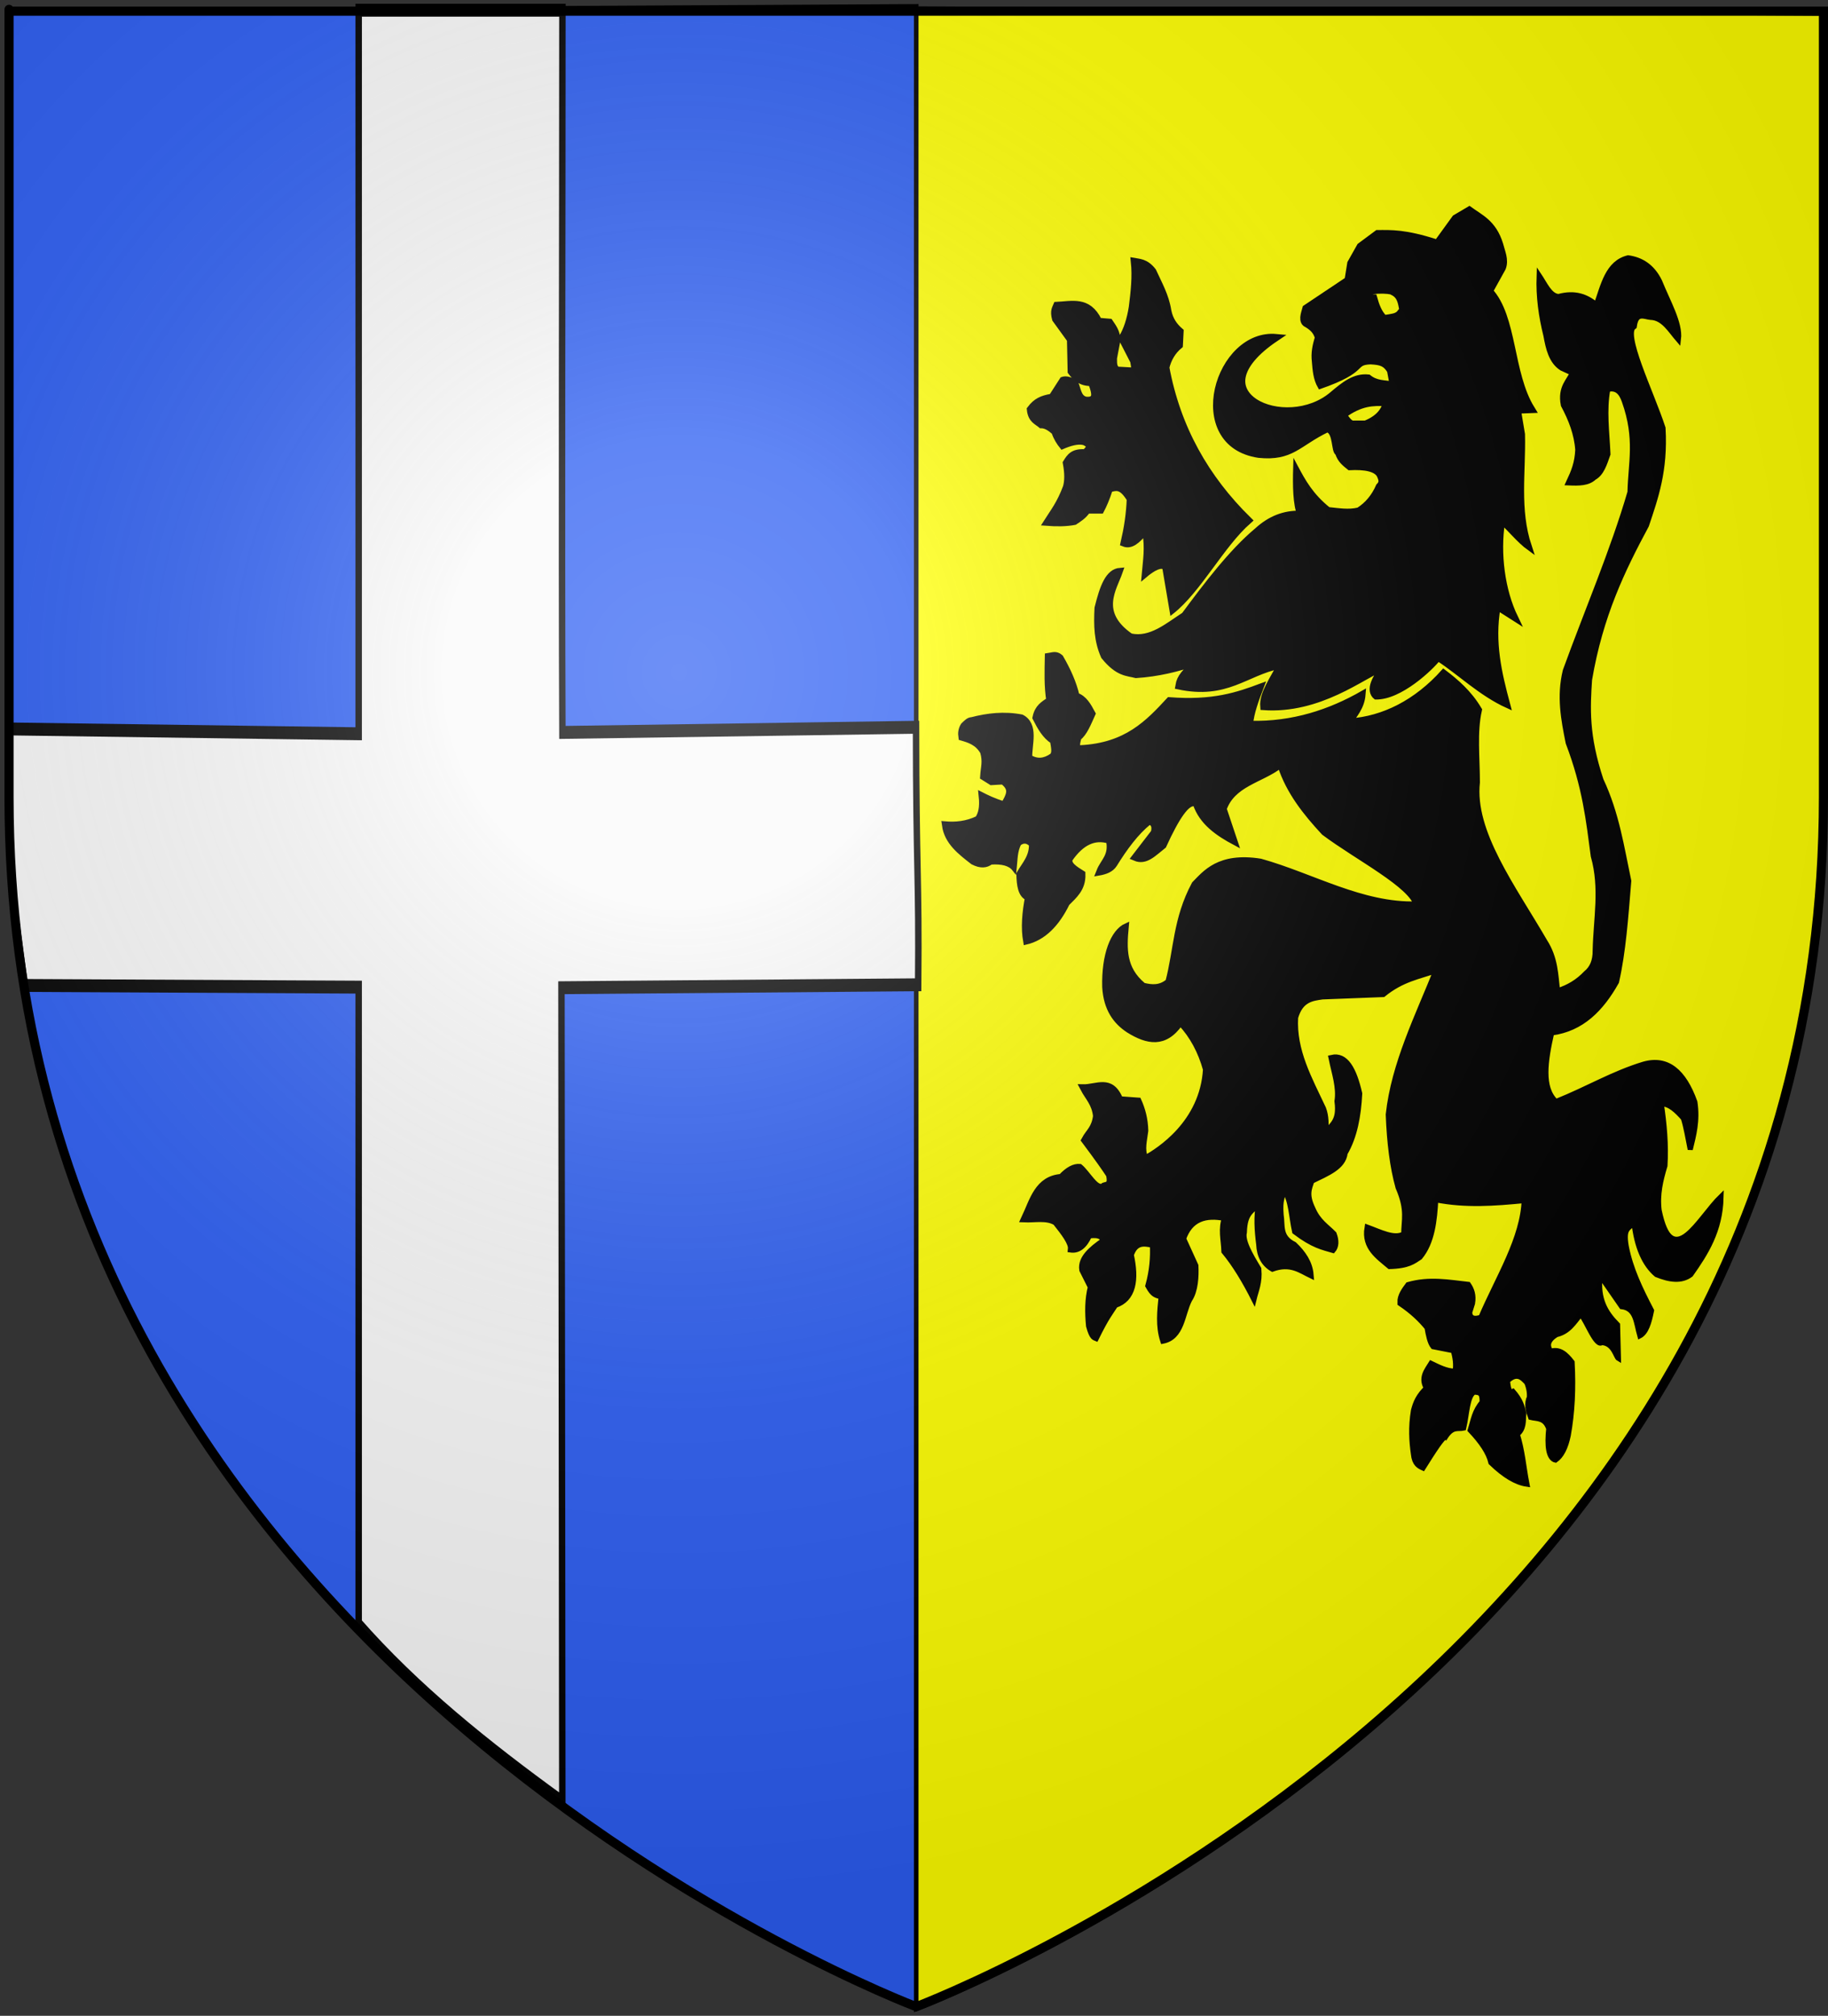 <?xml version="1.0" encoding="UTF-8" standalone="no"?>
<svg
   xmlns:ns="http://creativecommons.org/ns#"
   xmlns:dc="http://purl.org/dc/elements/1.1/"
   xmlns:cc="http://web.resource.org/cc/"
   xmlns:rdf="http://www.w3.org/1999/02/22-rdf-syntax-ns#"
   xmlns:svg="http://www.w3.org/2000/svg"
   xmlns="http://www.w3.org/2000/svg"
   xmlns:xlink="http://www.w3.org/1999/xlink"
   xmlns:sodipodi="http://sodipodi.sourceforge.net/DTD/sodipodi-0.dtd"
   xmlns:inkscape="http://www.inkscape.org/namespaces/inkscape"
   height="663"
   width="601.471"
   version="1.0"
   id="svg2"
   sodipodi:version="0.32"
   inkscape:version="0.45.1"
   sodipodi:docname="Armes_Eppinghoven_II.svg"
   sodipodi:docbase="G:\G Site cantigneaux\royalmimich\Blason\Be\Roi\Base\Blasons armorial"
   inkscape:export-filename="G:\G Site cantigneaux\royalmimich\Blason\Be\Roi\Armes_Eppinghoven.png"
   inkscape:export-xdpi="55.101158"
   inkscape:export-ydpi="55.101158"
   inkscape:output_extension="org.inkscape.output.svg.inkscape">
  <rect width="100%" height="100%" fill="#333333" stroke="none"/>
  <sodipodi:namedview
     inkscape:window-height="749"
     inkscape:window-width="1024"
     inkscape:pageshadow="2"
     inkscape:pageopacity="0.0"
     guidetolerance="10.0"
     gridtolerance="10.0"
     objecttolerance="10.0"
     borderopacity="1.0"
     bordercolor="#666666"
     pagecolor="#ffffff"
     id="base"
     showgrid="false"
     height="660px"
     inkscape:zoom="0.5451364"
     inkscape:cx="300.7356"
     inkscape:cy="493.54997"
     inkscape:window-x="0"
     inkscape:window-y="0"
     inkscape:current-layer="layer3"
     showguides="false"
     inkscape:guide-bbox="true">
    <sodipodi:guide
       orientation="0,1"
       position="167.857,337.302"
       id="guide9815" />
    <sodipodi:guide
       orientation="1,0"
       position="450,385.971"
       id="guide10032" />
  </sodipodi:namedview>
  <desc
     id="desc4">Flag of Canton of Valais (Wallis)</desc>
  <defs
     id="defs6">
    <linearGradient
       id="linearGradient3550">
      <stop
         style="stop-color:#eeeeee;stop-opacity:1;"
         offset="0"
         id="stop3552" />
      <stop
         id="stop3570"
         offset="1"
         style="stop-color:#eeeeee;stop-opacity:1;" />
      <stop
         style="stop-color:#eeeeee;stop-opacity:0;"
         offset="1"
         id="stop3554" />
    </linearGradient>
    <inkscape:perspective
       sodipodi:type="inkscape:persp3d"
       inkscape:vp_x="0 : 330 : 1"
       inkscape:vp_y="0 : 1000 : 0"
       inkscape:vp_z="600 : 330 : 1"
       inkscape:persp3d-origin="300 : 220 : 1"
       id="perspective35" />
    <linearGradient
       id="linearGradient2893">
      <stop
         style="stop-color: white; stop-opacity: 0.314;"
         offset="0"
         id="stop2895" />
      <stop
         id="stop2897"
         offset="0.19"
         style="stop-color: white; stop-opacity: 0.251;" />
      <stop
         style="stop-color: rgb(107, 107, 107); stop-opacity: 0.125;"
         offset="0.6"
         id="stop2901" />
      <stop
         style="stop-color: black; stop-opacity: 0.125;"
         offset="1"
         id="stop2899" />
    </linearGradient>
    <linearGradient
       id="linearGradient2885">
      <stop
         id="stop2887"
         offset="0"
         style="stop-color: white; stop-opacity: 1;" />
      <stop
         style="stop-color: white; stop-opacity: 1;"
         offset="0.229"
         id="stop2891" />
      <stop
         id="stop2889"
         offset="1"
         style="stop-color: black; stop-opacity: 1;" />
    </linearGradient>
    <linearGradient
       id="linearGradient2955">
      <stop
         id="stop2867"
         offset="0"
         style="stop-color: rgb(253, 0, 0); stop-opacity: 1;" />
      <stop
         style="stop-color: rgb(231, 114, 117); stop-opacity: 0.659;"
         offset="0.5"
         id="stop2873" />
      <stop
         style="stop-color: black; stop-opacity: 0.323;"
         offset="1"
         id="stop2959" />
    </linearGradient>
    <radialGradient
       inkscape:collect="always"
       xlink:href="#linearGradient2955"
       id="radialGradient2961"
       cx="225.524"
       cy="218.901"
       fx="225.524"
       fy="218.901"
       r="300"
       gradientTransform="matrix(-4.16794e-4,2.183,-1.884,-3.59956e-4,615.597,-289.121)"
       gradientUnits="userSpaceOnUse" />
    <polygon
       id="star"
       transform="scale(53,53)"
       points="0,-1 0.588,0.809 -0.951,-0.309 0.951,-0.309 -0.588,0.809 0,-1 " />
    <clipPath
       id="clip">
      <path
         d="M 0,-200 L 0,600 L 300,600 L 300,-200 L 0,-200 z "
         id="path10" />
    </clipPath>
    <radialGradient
       inkscape:collect="always"
       xlink:href="#linearGradient2955"
       id="radialGradient1911"
       gradientUnits="userSpaceOnUse"
       gradientTransform="matrix(-4.16794e-4,2.183,-1.884,-3.59956e-4,615.597,-289.121)"
       cx="225.524"
       cy="218.901"
       fx="225.524"
       fy="218.901"
       r="300" />
    <radialGradient
       inkscape:collect="always"
       xlink:href="#linearGradient2955"
       id="radialGradient2865"
       gradientUnits="userSpaceOnUse"
       gradientTransform="matrix(0,1.749,-1.593,-1.04977e-7,551.788,-191.29)"
       cx="225.524"
       cy="218.901"
       fx="225.524"
       fy="218.901"
       r="300" />
    <radialGradient
       inkscape:collect="always"
       xlink:href="#linearGradient2955"
       id="radialGradient2871"
       gradientUnits="userSpaceOnUse"
       gradientTransform="matrix(0,1.386,-1.323,-5.74113e-8,-158.082,-109.541)"
       cx="225.524"
       cy="218.901"
       fx="225.524"
       fy="218.901"
       r="300" />
    <radialGradient
       inkscape:collect="always"
       xlink:href="#linearGradient2893"
       id="radialGradient3163"
       gradientUnits="userSpaceOnUse"
       gradientTransform="matrix(1.353,0,0,1.349,-77.629,-85.747)"
       cx="221.445"
       cy="226.331"
       fx="221.445"
       fy="226.331"
       r="300" />
    <inkscape:perspective
       sodipodi:type="inkscape:persp3d"
       inkscape:vp_x="0 : 330 : 1"
       inkscape:vp_y="0 : 1000 : 0"
       inkscape:vp_z="600 : 330 : 1"
       inkscape:persp3d-origin="300 : 220 : 1"
       id="perspective2876" />
    <linearGradient
       id="linearGradient2878">
      <stop
         style="stop-color: rgb(255, 255, 255); stop-opacity: 0.314;"
         offset="0"
         id="stop2880" />
      <stop
         style="stop-color: rgb(255, 255, 255); stop-opacity: 0.251;"
         offset="0.19"
         id="stop2882" />
      <stop
         style="stop-color: rgb(107, 107, 107); stop-opacity: 0.125;"
         offset="0.6"
         id="stop2884" />
      <stop
         style="stop-color: rgb(0, 0, 0); stop-opacity: 0.125;"
         offset="1"
         id="stop2886" />
    </linearGradient>
    <radialGradient
       cx="285.186"
       cy="200.448"
       r="300"
       fx="285.186"
       fy="200.448"
       id="radialGradient2888"
       xlink:href="#linearGradient2893"
       gradientUnits="userSpaceOnUse"
       gradientTransform="matrix(1.551,0,0,1.35,-227.894,-51.264)" />
    <inkscape:perspective
       sodipodi:type="inkscape:persp3d"
       inkscape:vp_x="0 : 330 : 1"
       inkscape:vp_y="0 : 1000 : 0"
       inkscape:vp_z="600 : 330 : 1"
       inkscape:persp3d-origin="300 : 220 : 1"
       id="perspective204" />
    <linearGradient
       id="linearGradient3353">
      <stop
         style="stop-color: rgb(255, 255, 255); stop-opacity: 0.314;"
         offset="0"
         id="stop3355" />
      <stop
         style="stop-color: rgb(255, 255, 255); stop-opacity: 0.251;"
         offset="0.19"
         id="stop3357" />
      <stop
         style="stop-color: rgb(107, 107, 107); stop-opacity: 0.125;"
         offset="0.6"
         id="stop3359" />
      <stop
         style="stop-color: rgb(0, 0, 0); stop-opacity: 0.125;"
         offset="1"
         id="stop3361" />
    </linearGradient>
    <radialGradient
       cx="285.186"
       cy="200.448"
       r="300"
       fx="285.186"
       fy="200.448"
       id="radialGradient11919"
       xlink:href="#linearGradient2893"
       gradientUnits="userSpaceOnUse"
       gradientTransform="matrix(1.551,0,0,1.35,-227.894,-51.264)" />
    <inkscape:perspective
       id="perspective28"
       inkscape:persp3d-origin="174.71129 : 121.64757 : 1"
       inkscape:vp_z="349.42258 : 182.47136 : 1"
       inkscape:vp_y="0 : 1000 : 0"
       inkscape:vp_x="0 : 182.47136 : 1"
       sodipodi:type="inkscape:persp3d" />
    <inkscape:perspective
       id="perspective14"
       inkscape:persp3d-origin="372.04724 : 350.78739 : 1"
       inkscape:vp_z="744.09448 : 526.18109 : 1"
       inkscape:vp_y="0 : 1000 : 0"
       inkscape:vp_x="0 : 526.18109 : 1"
       sodipodi:type="inkscape:persp3d" />
    <radialGradient
       r="300"
       fy="226.331"
       fx="221.445"
       cy="226.331"
       cx="221.445"
       gradientTransform="matrix(1.353,0,0,1.349,-77.629,-85.747)"
       gradientUnits="userSpaceOnUse"
       id="radialGradient4883"
       xlink:href="#linearGradient2893"
       inkscape:collect="always" />
    <radialGradient
       r="300"
       fy="218.901"
       fx="225.524"
       cy="218.901"
       cx="225.524"
       gradientTransform="matrix(0,1.386,-1.323,-5.74113e-8,-158.082,-109.541)"
       gradientUnits="userSpaceOnUse"
       id="radialGradient4881"
       xlink:href="#linearGradient2955"
       inkscape:collect="always" />
    <radialGradient
       r="300"
       fy="218.901"
       fx="225.524"
       cy="218.901"
       cx="225.524"
       gradientTransform="matrix(0,1.749,-1.593,-1.04977e-7,551.788,-191.29)"
       gradientUnits="userSpaceOnUse"
       id="radialGradient4879"
       xlink:href="#linearGradient2955"
       inkscape:collect="always" />
    <radialGradient
       r="300"
       fy="218.901"
       fx="225.524"
       cy="218.901"
       cx="225.524"
       gradientTransform="matrix(-4.16794e-4,2.183,-1.884,-3.59956e-4,615.597,-289.121)"
       gradientUnits="userSpaceOnUse"
       id="radialGradient4877"
       xlink:href="#linearGradient2955"
       inkscape:collect="always" />
    <clipPath
       id="clipPath4873">
      <path
         id="path4875"
         d="M 0,-200 L 0,600 L 300,600 L 300,-200 L 0,-200 z " />
    </clipPath>
    <polygon
       points="0,-1 0.588,0.809 -0.951,-0.309 0.951,-0.309 -0.588,0.809 0,-1 "
       transform="scale(53,53)"
       id="polygon4871" />
    <radialGradient
       gradientUnits="userSpaceOnUse"
       gradientTransform="matrix(-4.16794e-4,2.183,-1.884,-3.59956e-4,615.597,-289.121)"
       r="300"
       fy="218.901"
       fx="225.524"
       cy="218.901"
       cx="225.524"
       id="radialGradient4869"
       xlink:href="#linearGradient2955"
       inkscape:collect="always" />
    <linearGradient
       id="linearGradient4861">
      <stop
         style="stop-color: rgb(253, 0, 0); stop-opacity: 1;"
         offset="0"
         id="stop4863" />
      <stop
         id="stop4865"
         offset="0.5"
         style="stop-color: rgb(231, 114, 117); stop-opacity: 0.659;" />
      <stop
         id="stop4867"
         offset="1"
         style="stop-color: black; stop-opacity: 0.323;" />
    </linearGradient>
    <linearGradient
       id="linearGradient4853">
      <stop
         style="stop-color: white; stop-opacity: 1;"
         offset="0"
         id="stop4855" />
      <stop
         id="stop4857"
         offset="0.229"
         style="stop-color: white; stop-opacity: 1;" />
      <stop
         style="stop-color: black; stop-opacity: 1;"
         offset="1"
         id="stop4859" />
    </linearGradient>
    <linearGradient
       id="linearGradient4843">
      <stop
         id="stop4845"
         offset="0"
         style="stop-color: white; stop-opacity: 0.314;" />
      <stop
         style="stop-color: white; stop-opacity: 0.251;"
         offset="0.19"
         id="stop4847" />
      <stop
         id="stop4849"
         offset="0.6"
         style="stop-color: rgb(107, 107, 107); stop-opacity: 0.125;" />
      <stop
         id="stop4851"
         offset="1"
         style="stop-color: black; stop-opacity: 0.125;" />
    </linearGradient>
    <inkscape:perspective
       id="perspective41"
       inkscape:persp3d-origin="300 : 220 : 1"
       inkscape:vp_z="600 : 330 : 1"
       inkscape:vp_y="0 : 1000 : 0"
       inkscape:vp_x="0 : 330 : 1"
       sodipodi:type="inkscape:persp3d" />
    <linearGradient
       id="linearGradient3042">
      <stop
         style="stop-color: white; stop-opacity: 0.314;"
         offset="0"
         id="stop3044" />
      <stop
         style="stop-color: white; stop-opacity: 0.251;"
         offset="0.19"
         id="stop3046" />
      <stop
         style="stop-color: rgb(107, 107, 107); stop-opacity: 0.125;"
         offset="0.6"
         id="stop3048" />
      <stop
         style="stop-color: black; stop-opacity: 0.125;"
         offset="1"
         id="stop3050" />
    </linearGradient>
    <linearGradient
       id="linearGradient3052">
      <stop
         style="stop-color: white; stop-opacity: 1;"
         offset="0"
         id="stop3054" />
      <stop
         style="stop-color: white; stop-opacity: 1;"
         offset="0.229"
         id="stop3056" />
      <stop
         style="stop-color: black; stop-opacity: 1;"
         offset="1"
         id="stop3058" />
    </linearGradient>
    <linearGradient
       id="linearGradient3060">
      <stop
         style="stop-color: rgb(253, 0, 0); stop-opacity: 1;"
         offset="0"
         id="stop3062" />
      <stop
         style="stop-color: rgb(231, 114, 117); stop-opacity: 0.659;"
         offset="0.5"
         id="stop3064" />
      <stop
         style="stop-color: black; stop-opacity: 0.323;"
         offset="1"
         id="stop3066" />
    </linearGradient>
    <radialGradient
       cx="225.524"
       cy="218.901"
       r="300"
       fx="225.524"
       fy="218.901"
       id="radialGradient3068"
       xlink:href="#linearGradient2955"
       gradientUnits="userSpaceOnUse"
       gradientTransform="matrix(-4.16794e-4,2.183,-1.884,-3.59956e-4,615.597,-289.121)" />
    <polygon
       points="0,-1 0.588,0.809 -0.951,-0.309 0.951,-0.309 -0.588,0.809 0,-1 "
       transform="scale(53,53)"
       id="polygon3070" />
    <clipPath
       id="clipPath3072">
      <path
         d="M 0,-200 L 0,600 L 300,600 L 300,-200 L 0,-200 z "
         id="path3074" />
    </clipPath>
    <radialGradient
       cx="225.524"
       cy="218.901"
       r="300"
       fx="225.524"
       fy="218.901"
       id="radialGradient3076"
       xlink:href="#linearGradient2955"
       gradientUnits="userSpaceOnUse"
       gradientTransform="matrix(-4.16794e-4,2.183,-1.884,-3.59956e-4,615.597,-289.121)" />
    <radialGradient
       cx="225.524"
       cy="218.901"
       r="300"
       fx="225.524"
       fy="218.901"
       id="radialGradient3078"
       xlink:href="#linearGradient2955"
       gradientUnits="userSpaceOnUse"
       gradientTransform="matrix(0,1.749,-1.593,-1.04977e-7,551.788,-191.29)" />
    <radialGradient
       cx="225.524"
       cy="218.901"
       r="300"
       fx="225.524"
       fy="218.901"
       id="radialGradient3080"
       xlink:href="#linearGradient2955"
       gradientUnits="userSpaceOnUse"
       gradientTransform="matrix(0,1.386,-1.323,-5.74113e-8,-158.082,-109.541)" />
    <radialGradient
       cx="221.445"
       cy="226.331"
       r="300"
       fx="221.445"
       fy="226.331"
       id="radialGradient2135"
       xlink:href="#linearGradient2893"
       gradientUnits="userSpaceOnUse"
       gradientTransform="matrix(1.353,0,0,1.349,-77.629,-85.747)" />
    <radialGradient
       cx="225.524"
       cy="218.901"
       r="300"
       fx="225.524"
       fy="218.901"
       id="radialGradient2133"
       xlink:href="#linearGradient2955"
       gradientUnits="userSpaceOnUse"
       gradientTransform="matrix(0,1.386,-1.323,-5.74113e-8,-158.082,-109.541)" />
    <radialGradient
       cx="225.524"
       cy="218.901"
       r="300"
       fx="225.524"
       fy="218.901"
       id="radialGradient2131"
       xlink:href="#linearGradient2955"
       gradientUnits="userSpaceOnUse"
       gradientTransform="matrix(0,1.749,-1.593,-1.04977e-7,551.788,-191.29)" />
    <radialGradient
       cx="225.524"
       cy="218.901"
       r="300"
       fx="225.524"
       fy="218.901"
       id="radialGradient2129"
       xlink:href="#linearGradient2955"
       gradientUnits="userSpaceOnUse"
       gradientTransform="matrix(-4.16794e-4,2.183,-1.884,-3.59956e-4,615.597,-289.121)" />
    <clipPath
       id="clipPath2125">
      <path
         d="M 0,-200 L 0,600 L 300,600 L 300,-200 L 0,-200 z "
         id="path2127" />
    </clipPath>
    <polygon
       points="0,-1 0.588,0.809 -0.951,-0.309 0.951,-0.309 -0.588,0.809 0,-1 "
       transform="scale(53,53)"
       id="polygon2123" />
    <radialGradient
       cx="225.524"
       cy="218.901"
       r="300"
       fx="225.524"
       fy="218.901"
       id="radialGradient2121"
       xlink:href="#linearGradient2955"
       gradientUnits="userSpaceOnUse"
       gradientTransform="matrix(-4.16794e-4,2.183,-1.884,-3.59956e-4,615.597,-289.121)" />
    <linearGradient
       id="linearGradient2113">
      <stop
         style="stop-color: rgb(253, 0, 0); stop-opacity: 1;"
         offset="0"
         id="stop2115" />
      <stop
         style="stop-color: rgb(231, 114, 117); stop-opacity: 0.659;"
         offset="0.5"
         id="stop2117" />
      <stop
         style="stop-color: black; stop-opacity: 0.323;"
         offset="1"
         id="stop2119" />
    </linearGradient>
    <linearGradient
       id="linearGradient2105">
      <stop
         style="stop-color: white; stop-opacity: 1;"
         offset="0"
         id="stop2107" />
      <stop
         style="stop-color: white; stop-opacity: 1;"
         offset="0.229"
         id="stop2109" />
      <stop
         style="stop-color: black; stop-opacity: 1;"
         offset="1"
         id="stop2111" />
    </linearGradient>
    <linearGradient
       id="linearGradient2095">
      <stop
         style="stop-color: white; stop-opacity: 0.314;"
         offset="0"
         id="stop2097" />
      <stop
         style="stop-color: white; stop-opacity: 0.251;"
         offset="0.19"
         id="stop2099" />
      <stop
         style="stop-color: rgb(107, 107, 107); stop-opacity: 0.125;"
         offset="0.6"
         id="stop2101" />
      <stop
         style="stop-color: black; stop-opacity: 0.125;"
         offset="1"
         id="stop2103" />
    </linearGradient>
    <linearGradient
       id="linearGradient2942">
      <stop
         style="stop-color: white; stop-opacity: 0.314;"
         offset="0"
         id="stop2944" />
      <stop
         style="stop-color: white; stop-opacity: 0.251;"
         offset="0.19"
         id="stop2946" />
      <stop
         style="stop-color: rgb(107, 107, 107); stop-opacity: 0.125;"
         offset="0.6"
         id="stop2948" />
      <stop
         style="stop-color: black; stop-opacity: 0.125;"
         offset="1"
         id="stop2950" />
    </linearGradient>
    <linearGradient
       id="linearGradient2952">
      <stop
         style="stop-color: white; stop-opacity: 1;"
         offset="0"
         id="stop2954" />
      <stop
         style="stop-color: white; stop-opacity: 1;"
         offset="0.229"
         id="stop2956" />
      <stop
         style="stop-color: black; stop-opacity: 1;"
         offset="1"
         id="stop2958" />
    </linearGradient>
    <linearGradient
       id="linearGradient2960">
      <stop
         style="stop-color: rgb(253, 0, 0); stop-opacity: 1;"
         offset="0"
         id="stop2962" />
      <stop
         style="stop-color: rgb(231, 114, 117); stop-opacity: 0.659;"
         offset="0.5"
         id="stop2964" />
      <stop
         style="stop-color: black; stop-opacity: 0.323;"
         offset="1"
         id="stop2966" />
    </linearGradient>
    <radialGradient
       cx="225.524"
       cy="218.901"
       r="300"
       fx="225.524"
       fy="218.901"
       id="radialGradient2968"
       xlink:href="#linearGradient2955"
       gradientUnits="userSpaceOnUse"
       gradientTransform="matrix(-4.16794e-4,2.183,-1.884,-3.59956e-4,615.597,-289.121)" />
    <polygon
       points="0,-1 0.588,0.809 -0.951,-0.309 0.951,-0.309 -0.588,0.809 0,-1 "
       transform="scale(53,53)"
       id="polygon2970" />
    <clipPath
       id="clipPath2972">
      <path
         d="M 0,-200 L 0,600 L 300,600 L 300,-200 L 0,-200 z "
         id="path2974" />
    </clipPath>
    <radialGradient
       cx="225.524"
       cy="218.901"
       r="300"
       fx="225.524"
       fy="218.901"
       id="radialGradient2976"
       xlink:href="#linearGradient2955"
       gradientUnits="userSpaceOnUse"
       gradientTransform="matrix(-4.16794e-4,2.183,-1.884,-3.59956e-4,615.597,-289.121)" />
    <radialGradient
       cx="225.524"
       cy="218.901"
       r="300"
       fx="225.524"
       fy="218.901"
       id="radialGradient2978"
       xlink:href="#linearGradient2955"
       gradientUnits="userSpaceOnUse"
       gradientTransform="matrix(0,1.749,-1.593,-1.04977e-7,551.788,-191.29)" />
    <radialGradient
       cx="225.524"
       cy="218.901"
       r="300"
       fx="225.524"
       fy="218.901"
       id="radialGradient2980"
       xlink:href="#linearGradient2955"
       gradientUnits="userSpaceOnUse"
       gradientTransform="matrix(0,1.386,-1.323,-5.74113e-8,-158.082,-109.541)" />
    <radialGradient
       cx="221.445"
       cy="226.331"
       r="300"
       fx="221.445"
       fy="226.331"
       id="radialGradient2982"
       xlink:href="#linearGradient2893"
       gradientUnits="userSpaceOnUse"
       gradientTransform="matrix(1.353,0,0,1.349,-77.629,-85.747)" />
    <radialGradient
       r="300"
       fy="226.331"
       fx="221.445"
       cy="226.331"
       cx="221.445"
       gradientTransform="matrix(1.353,0,0,1.349,-77.629,-85.747)"
       gradientUnits="userSpaceOnUse"
       id="radialGradient9739"
       xlink:href="#linearGradient2893"
       inkscape:collect="always" />
    <radialGradient
       r="300"
       fy="218.901"
       fx="225.524"
       cy="218.901"
       cx="225.524"
       gradientTransform="matrix(0,1.386,-1.323,-5.74113e-8,-158.082,-109.541)"
       gradientUnits="userSpaceOnUse"
       id="radialGradient9737"
       xlink:href="#linearGradient2955"
       inkscape:collect="always" />
    <radialGradient
       r="300"
       fy="218.901"
       fx="225.524"
       cy="218.901"
       cx="225.524"
       gradientTransform="matrix(0,1.749,-1.593,-1.04977e-7,551.788,-191.29)"
       gradientUnits="userSpaceOnUse"
       id="radialGradient9735"
       xlink:href="#linearGradient2955"
       inkscape:collect="always" />
    <radialGradient
       r="300"
       fy="218.901"
       fx="225.524"
       cy="218.901"
       cx="225.524"
       gradientTransform="matrix(-4.16794e-4,2.183,-1.884,-3.59956e-4,615.597,-289.121)"
       gradientUnits="userSpaceOnUse"
       id="radialGradient9733"
       xlink:href="#linearGradient2955"
       inkscape:collect="always" />
    <clipPath
       id="clipPath9729">
      <path
         id="path9731"
         d="M 0,-200 L 0,600 L 300,600 L 300,-200 L 0,-200 z " />
    </clipPath>
    <polygon
       points="0,-1 0.588,0.809 -0.951,-0.309 0.951,-0.309 -0.588,0.809 0,-1 "
       transform="scale(53,53)"
       id="polygon9727" />
    <radialGradient
       gradientUnits="userSpaceOnUse"
       gradientTransform="matrix(-4.16794e-4,2.183,-1.884,-3.59956e-4,615.597,-289.121)"
       r="300"
       fy="218.901"
       fx="225.524"
       cy="218.901"
       cx="225.524"
       id="radialGradient9725"
       xlink:href="#linearGradient2955"
       inkscape:collect="always" />
    <linearGradient
       id="linearGradient9717">
      <stop
         style="stop-color: rgb(253, 0, 0); stop-opacity: 1;"
         offset="0"
         id="stop9719" />
      <stop
         id="stop9721"
         offset="0.5"
         style="stop-color: rgb(231, 114, 117); stop-opacity: 0.659;" />
      <stop
         id="stop9723"
         offset="1"
         style="stop-color: black; stop-opacity: 0.323;" />
    </linearGradient>
    <linearGradient
       id="linearGradient9709">
      <stop
         style="stop-color: white; stop-opacity: 1;"
         offset="0"
         id="stop9711" />
      <stop
         id="stop9713"
         offset="0.229"
         style="stop-color: white; stop-opacity: 1;" />
      <stop
         style="stop-color: black; stop-opacity: 1;"
         offset="1"
         id="stop9715" />
    </linearGradient>
    <linearGradient
       id="linearGradient9699">
      <stop
         id="stop9701"
         offset="0"
         style="stop-color: white; stop-opacity: 0.314;" />
      <stop
         style="stop-color: white; stop-opacity: 0.251;"
         offset="0.19"
         id="stop9703" />
      <stop
         id="stop9705"
         offset="0.6"
         style="stop-color: rgb(107, 107, 107); stop-opacity: 0.125;" />
      <stop
         id="stop9707"
         offset="1"
         style="stop-color: black; stop-opacity: 0.125;" />
    </linearGradient>
    <inkscape:perspective
       id="perspective99"
       inkscape:persp3d-origin="300 : 220 : 1"
       inkscape:vp_z="600 : 330 : 1"
       inkscape:vp_y="0 : 1000 : 0"
       inkscape:vp_x="0 : 330 : 1"
       sodipodi:type="inkscape:persp3d" />
    <inkscape:perspective
       id="perspective10021"
       inkscape:persp3d-origin="372.04724 : 350.78739 : 1"
       inkscape:vp_z="744.09448 : 526.18109 : 1"
       inkscape:vp_y="0 : 1000 : 0"
       inkscape:vp_x="0 : 526.18109 : 1"
       sodipodi:type="inkscape:persp3d" />
    <inkscape:perspective
       id="perspective10080"
       inkscape:persp3d-origin="355.59589 : 306.40403 : 1"
       inkscape:vp_z="711.19177 : 459.60605 : 1"
       inkscape:vp_y="0 : 1000 : 0"
       inkscape:vp_x="0 : 459.60605 : 1"
       sodipodi:type="inkscape:persp3d" />
  </defs>
  <g
     inkscape:groupmode="layer"
     id="layer3"
     inkscape:label="Fond écu"
     style="display:inline"
     transform="translate(1.471,1.5)">
    <path
       id="path2855"
       style="fill:#2b5df2;fill-opacity:1;fill-rule:evenodd;stroke:#000000;stroke-width:1.5;stroke-linecap:butt;stroke-linejoin:miter;stroke-miterlimit:4;stroke-dasharray:none;stroke-opacity:1"
       d="M 300,658.5 C 300,383.106 300,330.702 300,0.589 L 1.5,2.176 L 1.5,260.728 C 1.5,546.18 300,658.5 300,658.5 z "
       sodipodi:nodetypes="ccccc" />
    <g
       transform="matrix(1.455,0,0,1.378,-185.073,-415.312)"
       id="g3371"
       inkscape:label="Calque 1" />
    <path
       id="path4935"
       style="fill:#ffff00;fill-opacity:1;fill-rule:evenodd;stroke:#000000;stroke-width:1.5;stroke-linecap:butt;stroke-linejoin:miter;stroke-miterlimit:4;stroke-dasharray:none;stroke-opacity:1;display:inline"
       d="M 300,659.25 C 300,383.856 300,331.452 300,1.339 L 598.5,2.926 L 598.5,261.478 C 598.5,546.93 300,659.25 300,659.25 z "
       sodipodi:nodetypes="ccccc" />
    <g
       inkscape:label="Meubles"
       id="g9803"
       transform="matrix(0.5,0,0,1,-407.077,-5.503)">
      <g
         transform="translate(-0.321,-1.106)"
         style="display:inline"
         id="g2984">
        <g
           id="g7979">
          <rect
             width="600"
             height="660"
             x="0"
             y="-7.1054274e-015"
             style="fill:none;fill-opacity:1;fill-rule:nonzero;stroke:none;stroke-width:6.203;stroke-linecap:round;stroke-linejoin:round;stroke-miterlimit:4;stroke-dasharray:none;stroke-opacity:1"
             id="rect7092" />
        </g>
      </g>
      <g
         transform="translate(-0.264,0)"
         style="stroke:#000000;stroke-width:4.244;stroke-miterlimit:4;stroke-dasharray:none;stroke-opacity:1;display:inline"
         id="g3103">
        <g
           transform="translate(-656.92,-312.008)"
           style="stroke:#000000;stroke-width:4.244;stroke-miterlimit:4;stroke-dasharray:none;stroke-opacity:1;display:inline"
           id="g2137" />
        <g
           id="g4809"
           style="stroke:#000000;stroke-width:4.244;stroke-miterlimit:4;stroke-dasharray:none;stroke-opacity:1">
          <path
             inkscape:export-ydpi="90"
             inkscape:export-xdpi="90"
             sodipodi:nodetypes="ccccccccccccc"
             d="M 1047.518,7.367 L 1047.509,245.339 L 817.35,243.751 C 817.879,295.438 815.625,283.039 827.77,328.123 L 1047.509,328.672 L 1047.515,538.213 C 1085.964,560.143 1132.549,578.819 1181.51,596.546 L 1180.947,328.868 L 1415.684,327.895 C 1416.346,292.069 1414.352,290.751 1414.284,243.204 L 1181.572,244.897 C 1180.94,177.362 1181.581,81.653 1181.581,7.367 L 1047.518,7.367 z "
             style="fill:#f9f9f9;fill-opacity:1;fill-rule:evenodd;stroke:#000000;stroke-width:4.244;stroke-linecap:butt;stroke-linejoin:miter;stroke-miterlimit:4;stroke-dasharray:none;stroke-opacity:1;display:inline"
             id="path3107" />
        </g>
      </g>
    </g>
    <g
       transform="matrix(0.726,0,0,1.002,308.428,55.497)"
       id="g2540"
       inkscape:label="Calque 1">
      <g
         inkscape:label="Calque 1"
         id="g5026"
         transform="translate(47.788,-11.389)">
        <g
           transform="matrix(0.916,0,0,0.916,-59.204,-17.282)"
           style="fill:#fee46e;fill-opacity:1;stroke:#000000;stroke-width:2.579;stroke-miterlimit:4;stroke-dasharray:none;stroke-opacity:1;display:inline"
           id="g3815">
          <path
             sodipodi:nodetypes="cccccccccccccccccccccccccccccccccccccccccccccccccccccc"
             id="path1932"
             d="M 292.344,221.7 C 288.283,210.723 284.569,199.482 287.596,186.734 L 296.338,190.769 C 289.779,180.918 287.404,167.759 289.81,156.115 C 292.492,157.568 297.881,162.515 303.062,165.217 C 296.918,151.769 300.164,138.32 299.7,124.872 L 297.682,116.131 L 304.603,115.934 C 293.709,103.128 295.937,82.938 283.759,73.572 L 290.286,65.027 C 291.711,62.338 289.874,59.648 288.941,56.958 C 285.649,49.198 279.132,47.41 273.475,44.379 L 266.079,47.544 L 257.338,56.286 C 241.553,52.627 234.931,52.895 227.751,52.924 L 219.01,57.631 L 214.303,63.682 L 212.958,69.734 L 192.113,79.82 C 191.332,81.948 189.925,84.285 192.786,85.2 C 195.114,86.247 197.354,87.411 198.362,90.219 C 197.082,93.029 196.315,95.838 196.82,98.648 C 197.155,101.677 197.457,104.715 199.539,107.308 C 223.379,101.299 215.457,98.777 224.557,98.48 C 229.758,98.695 231.651,99.139 233.971,101.842 L 235.345,107.192 C 231.469,106.598 227.593,107.006 223.717,104.7 C 216.51,104.08 211.014,107.434 205.562,110.751 C 182.78,125.01 136.41,110.428 178.022,90.173 C 148.66,88.186 132.38,128.002 169.177,131.978 C 185.781,133.209 188.954,127.801 203.22,122.826 C 207.397,123.878 206.308,130.921 208.251,131.19 C 209.257,133.795 211.757,135.075 214.025,136.418 C 221.656,136.118 227.739,136.829 229.096,139.665 C 230.406,141.777 229.623,142.842 228.424,143.7 C 226.083,147.555 222.736,150.405 218.494,152.359 C 213.59,153.211 208.686,152.551 203.782,152.203 C 195.094,147.127 191.294,142.051 187.563,136.975 C 187.32,142.86 187.404,150.082 189.621,153.507 C 181.88,153.366 174.733,155.304 168.26,159.6 C 155.564,167.257 143.051,179.258 132.146,189.899 C 123.762,193.852 115.636,198.972 106.044,197.493 C 88.919,188.918 97.915,179.704 100.665,173.958 C 94.374,174.304 91.794,179.908 89.275,187.169 C 88.869,193.314 88.992,198.619 92.358,204.135 C 99.36,210.402 103.995,210.054 108.496,210.9 C 119.37,210.407 129.383,208.623 138.993,206.234 C 132.136,210.161 129.912,212.257 129.3,214.935 C 153.466,218.689 162.93,210.021 179.731,207.538 C 176.231,212.58 170.711,217.91 171.269,222.372 C 199.547,223.913 221.408,210.771 230.4,208.489 C 226.705,212.495 223.283,216.432 227.038,218.575 C 239.287,218.833 254.744,207.996 258.051,204.889 C 268.291,209.653 279.006,217.336 292.344,221.7 z "
             style="fill:#000000;fill-opacity:1;fill-rule:evenodd;stroke:#000000;stroke-width:2.579;stroke-linecap:butt;stroke-linejoin:miter;stroke-miterlimit:4;stroke-dasharray:none;stroke-opacity:1" />
          <path
             sodipodi:nodetypes="ccccc"
             id="path1934"
             d="M 231.983,113.47 C 226.077,113.268 219.837,113.23 211.306,117.841 C 212.821,119.231 214.43,121.428 216.349,121.203 L 221.897,121.203 C 228.188,119.357 231.062,116.658 231.983,113.47 z "
             style="fill:#ffff00;fill-opacity:1;fill-rule:evenodd;stroke:#000000;stroke-width:2.579;stroke-linecap:butt;stroke-linejoin:miter;stroke-miterlimit:4;stroke-dasharray:none;stroke-opacity:1" />
          <path
             sodipodi:nodetypes="ccccccccccccccccccccccccccccccccccccccccccccc"
             id="path1938"
             d="M 164.405,155.664 C 143.559,140.825 129.335,122.87 123.724,100.862 C 124.845,97.494 127.086,94.817 130.448,92.793 L 130.784,88.086 C 128.031,86.357 125.705,84.2 124.733,80.69 C 123.587,75.323 120.153,71.1 117.336,66.569 C 113.626,63.11 110.081,63.254 107.25,62.871 C 108.062,68.362 107.185,73.853 106.241,79.345 C 105.227,83.933 103.557,87.645 101.198,90.44 L 106.914,98.509 L 107.754,102.207 L 99.349,101.871 C 97.589,100.728 97.887,99.07 97.836,97.5 L 99.517,91.112 C 99.504,88.373 97.56,86.599 95.819,84.724 L 90.44,84.388 C 85.149,76.522 76.778,78.414 68.922,78.672 C 68.298,79.841 67.185,80.521 68.25,83.379 L 75.647,90.776 L 75.983,102.207 C 78.299,104.423 81.09,106.244 86.069,106.241 C 89.13,111.704 87.346,112.967 83.716,112.629 C 80.291,112.007 80.071,108.82 78.672,106.578 C 75.078,105.159 73.324,105.213 71.948,105.569 L 66.569,111.621 C 61.871,112.192 58.715,113.178 55.81,115.991 C 56.335,119.44 59.166,120.006 61.358,121.371 C 63.821,121.322 65.893,122.447 67.914,123.724 C 68.747,125.661 70.241,127.436 71.948,128.935 C 75.902,127.696 79.644,126.881 82.707,127.422 C 85.594,128.34 85.981,129.643 83.043,131.457 C 77,131.237 75.293,133.185 73.629,135.155 C 74.526,138.741 74.526,141.655 73.629,143.897 C 70.491,149.996 67.353,152.76 64.216,156.336 C 69.113,156.605 73.885,156.624 78.336,156 C 80.591,154.906 82.901,153.923 84.724,151.966 C 87.577,151.966 89.458,151.966 91.448,151.966 C 92.905,149.977 94.362,147.562 95.819,144.233 C 98.477,143.904 100.856,142.673 105.233,147.931 C 104.959,153.443 103.823,158.668 102.207,163.733 C 106.363,164.952 109.689,162.437 112.966,159.698 C 114.299,165.835 113.286,169.823 112.629,175.164 C 117.56,172.138 120.922,171.129 122.716,172.138 L 126.414,187.94 C 139.73,180.31 151.097,164.173 164.405,155.664 z "
             style="fill:#000000;fill-opacity:1;fill-rule:evenodd;stroke:#000000;stroke-width:2.579;stroke-linecap:butt;stroke-linejoin:miter;stroke-miterlimit:4;stroke-dasharray:none;stroke-opacity:1" />
          <path
             sodipodi:nodetypes="cccccccccccccccccccccccccccccccccccccccccccccccccccccccccccccccccccccccccccccccccccccccccccccccccccccccccccccccccccccccccccccccccccccccccccccccccccccccccccccccccccccccccccccccccccccccccccccccccccccccccccccccccccccccccc"
             id="path1948"
             d="M 278.349,223.667 C 273.541,217.837 267.241,213.872 260.649,210.272 C 246.977,221.355 230.694,227.146 214.355,227.944 C 216.588,225.074 220.341,222.54 220.831,217.926 C 204.454,224.769 185.992,229.155 165.11,228.789 C 165.7,224.324 168.017,219.859 170.372,215.394 C 158.684,218.561 146.632,221.569 124.784,220.318 C 114.243,228.566 103.645,236.78 80.772,237.541 C 78.748,237.038 79.721,235.036 80.293,233.235 C 83.182,231.716 85.08,228.214 87.102,224.962 C 85.127,222.276 83.053,219.689 79.308,218.772 C 77.892,214.204 75.04,209.636 71.373,205.068 C 68.925,203.55 67.153,204.32 64.705,204.56 C 64.572,209.813 64.291,215.066 65.463,220.318 C 62.253,221.897 59.614,222.984 58.626,226.339 C 60.878,229.514 63.215,232.624 67.237,234.472 C 67.708,236.685 68.582,239.06 66.898,240.411 C 63.231,242.305 59.563,242.603 55.895,240.889 C 55.649,235.742 59.269,229.23 52.068,226.538 C 43.263,225.319 35.098,226.019 27.192,227.494 C 25.456,227.533 24.222,228.576 22.919,229.48 C 21.831,230.731 21.669,231.983 21.929,233.235 C 25.949,234.078 29.954,234.952 32.652,238.439 C 34.115,242.164 33.007,244.105 32.705,247.389 L 36.826,249.26 L 42.5,249.022 C 47.696,251.893 45.249,254.763 42.979,257.633 C 38.192,256.517 34.984,255.401 31.976,254.285 C 32.638,258.716 31.642,261.156 30.062,262.896 C 24.64,264.793 19.218,265.16 13.797,264.809 C 14.897,270.583 21.288,274.153 27.67,277.726 C 31.701,279.227 34.528,278.924 36.76,277.726 C 42.069,277.464 46.086,278.126 48.241,280.118 C 48.687,277.088 48.507,274.058 50.633,271.028 C 53.239,269.588 55.141,270.262 56.852,271.507 C 57.119,276.512 53.297,279.18 50.633,282.51 C 50.773,286.192 51.247,289.624 54.939,290.643 C 53.433,296.301 52.79,301.671 53.982,306.43 C 63.008,304.939 69.582,299.905 74.553,292.556 C 78.259,289.849 82.414,287.391 82.207,282.51 C 78.623,280.871 74.758,279.283 75.988,276.769 C 81.868,270.619 88.175,268.684 94.955,270.183 C 96.622,276.185 92.12,278.073 90.171,281.664 C 93.547,281.247 96.414,280.447 97.994,278.683 C 103.17,272.639 108.694,267.175 115.216,263.374 C 117.14,263.952 117.911,265.299 117.13,267.68 L 107.9,276.373 C 113.493,278.081 117.645,274.62 122.363,271.956 C 128.743,261.83 134.19,255.811 137.87,256.957 C 140.883,263.479 148.666,267.434 157.484,270.83 L 152.053,259.068 C 156.374,249.699 170.49,248.493 179.8,243.281 C 183.985,252.614 192.232,260.101 201.328,267.201 C 217.628,276.082 245.347,286.231 247.254,293.513 C 220.369,294.058 195.884,283.409 170.232,278.204 C 149.359,275.784 142.439,282.557 137.223,286.337 C 128.03,298.793 128.539,309.631 124.306,321.26 C 120.319,323.686 116.333,323.384 112.346,322.695 C 102.219,316.629 102.623,309.183 103.624,301.336 C 96.969,303.477 92.721,311.651 93.099,322.864 C 93.703,330.419 98.241,334.947 104.692,338.004 C 114.048,342.238 122.962,343.481 130.525,335.612 C 136.242,340.071 140.403,345.642 142.963,352.356 C 141.392,372.18 119.176,381.941 113.303,384.408 C 111.311,381.059 112.774,377.711 113.303,374.362 C 113.178,370.358 111.879,366.941 109.954,363.837 L 100.864,363.359 C 96.363,355.398 88.771,359.178 82.207,359.053 C 84.492,362.19 87.896,364.377 88.566,369.128 C 87.754,373.833 84.84,375.037 82.826,377.74 C 89.458,384.169 92.871,387.702 95.013,390.091 C 96.14,394.377 93.851,393.876 92.393,394.285 C 89.452,396.479 84.741,389.828 80.912,387.588 C 77.703,387.345 74.495,388.727 71.286,391.188 C 59.46,391.959 57.139,399.595 53.025,405.936 C 58.586,406.11 64.187,405.103 68.474,406.975 C 72.541,410.685 76.476,414.355 76.128,416.741 C 80.208,417.162 83.279,415.313 85.556,411.677 C 90.668,411.165 92.073,412.339 92.253,414.069 C 85.869,417.238 80.956,420.499 81.729,424.115 L 86.034,430.334 C 84.38,434.959 84.495,439.583 85.077,444.208 C 86.667,448.468 87.746,448.132 88.905,448.513 C 94.084,440.878 95.816,439.563 98.473,436.553 C 107.429,434.348 108.875,427.81 106.127,418.853 C 108.449,413.721 112.574,414.45 116.652,415.025 C 117.041,419.978 116.352,424.932 114.487,429.885 C 116.723,432.786 117.903,432.915 121.039,433.567 C 120.255,439.181 119.435,444.269 121.745,449.441 C 131.616,448.102 131.308,439.976 135.14,434.611 C 138.075,431.5 138.343,426.463 138.121,422.902 L 131.96,413.112 C 135.526,405.497 143.121,404.082 152.531,405.457 C 150.263,409.444 151.877,413.431 152.053,417.417 C 157.234,421.971 162.153,427.833 166.883,434.64 C 167.979,431.356 169.838,428.643 169.275,424.115 C 165.035,419.034 161.034,414.033 162.099,410.72 C 162.422,403.073 166.483,402.904 169.275,400.195 C 167.912,405.139 168.406,410.082 169.275,415.025 C 169.492,419.016 171.697,421.901 175.973,423.637 C 184.9,421.247 189.609,424.133 195.108,426.028 C 194.646,422.021 191.487,418.612 186.976,415.504 C 179.397,412.838 181.156,408.422 180.278,404.501 C 179.678,398.954 181.104,398.136 181.713,395.411 C 185.287,398.899 185.409,405.148 186.976,410.241 C 196.15,415.269 200.833,415.807 206.111,416.939 C 207.689,415.657 207.717,413.86 206.59,411.677 C 202.947,408.983 198.884,407.339 196.065,402.587 C 192.509,397.226 194.373,394.821 195.587,392.062 C 203.231,389.358 211.309,387.064 211.992,382.185 C 216.796,376.274 218.592,368.936 219.168,361.136 C 216.563,352.989 212.693,347.257 205.155,348.528 C 206.592,353.631 209.089,358.734 208.025,363.837 C 209.361,371.239 205.195,372.588 202.284,375.319 C 202.685,372.268 202.716,369.31 201.328,366.707 C 194.542,356.185 186.462,345.949 187.454,333.698 C 190.142,327 195.526,326.593 200.849,326.044 L 230.959,325.198 C 240.404,319.632 248.66,318.818 257.271,316.587 C 247.809,333.744 236.084,350.619 233.38,368.621 C 233.911,378.508 235.379,387.272 238.164,394.454 C 243.205,402.918 240.968,406.53 241.034,411.677 C 236.587,413.782 229.434,411.016 222.855,409.285 C 221.309,415.897 228.014,419.111 233.858,422.68 C 243.559,422.483 245.989,420.832 249.167,419.331 C 255.071,414.15 256.253,406.609 256.821,398.76 C 271.652,400.861 285.805,400.084 300.636,399.04 C 300.084,413.233 287.431,427.425 279.108,441.617 C 276.17,442.34 273.817,442.282 273.565,439.424 L 275,436.075 C 275.624,433.497 274.712,431.534 273.087,429.856 C 263.283,429.07 253.643,427.712 242.977,429.943 C 240.888,431.94 239.019,433.937 239.15,435.935 C 245.101,438.852 249.264,441.769 252.516,444.686 C 253.162,447.385 253.856,450.012 255.386,451.383 L 265.433,452.819 C 266.537,455.53 267.083,458.24 266.389,460.951 C 262.095,460.919 258.29,459.416 254.429,458.081 C 252.213,460.709 249.109,463.199 252.516,466.692 C 248.044,469.683 246.734,472.278 245.818,474.825 C 244.484,480.729 244.916,485.572 245.818,490.133 C 246.245,493.479 248.412,494.216 250.602,494.917 C 255.955,488.723 260.706,483.43 261.605,483.914 C 265.322,479.705 267.802,481.064 270.695,480.566 C 272.215,475.886 272.417,469.096 275.957,467.649 C 277.835,467.88 280.068,467.401 279.784,471.954 C 275.9,475.144 275.393,478.333 274.044,481.522 C 279.267,485.558 282.921,489.419 284.09,493.004 C 290.681,497.629 296.552,500.092 301.791,500.658 C 300.25,494.776 299.75,489.241 297.007,482.958 C 300.771,480.897 299.958,478.263 300.355,475.782 C 299.648,473.529 298.888,471.262 295.093,468.127 C 292.91,468.839 292.667,466.154 292.223,463.822 C 296.888,460.44 299.324,462.407 301.791,464.3 C 303.036,466.469 303.328,468.321 303.226,470.041 C 301.67,472.273 302.603,474.506 303.704,476.738 C 307.011,477.344 310.753,476.642 312.794,481.044 C 311.863,487.373 312.571,491.572 316.142,492.047 C 319.147,490.574 321.161,487.615 322.362,483.436 C 324.4,475.292 324.943,466.649 324.275,457.603 C 321.448,454.965 318.36,452.848 313.75,453.775 C 311.427,451.074 312.631,448.877 316.621,447.078 C 322.878,445.983 325.299,442.697 328.581,439.902 C 331.611,442.454 335.994,451.541 339.023,449.924 C 344.761,450.161 345.931,455.169 347.156,455.665 L 346.76,444.208 C 341.132,440.044 336.64,435.099 338.149,426.028 L 348.673,437.032 C 355.934,437.611 356.02,443.157 357.763,447.556 C 361.083,446.373 362.404,442.793 363.504,438.945 C 358.233,431.612 353.231,424.202 351.065,415.982 C 349.211,408.431 353.061,409.12 354.892,406.893 C 356.244,415.891 360.034,421.964 365.896,425.55 C 372.401,427.462 378.408,428.128 383.118,425.55 C 390.591,417.884 397.564,409.936 397.948,398.282 C 386.812,406.05 373.861,425.865 367.331,403.066 C 366.315,397.08 368.109,391.897 370.201,386.8 C 370.82,379.557 369.917,372.009 368.288,364.315 C 372.522,364.368 375.943,366.865 379.291,369.578 C 380.798,373.004 381.649,377.087 382.75,380.919 C 384.463,375.793 386.379,370.754 385.031,364.315 C 379.764,353.694 371.705,348.471 359.676,350.92 C 344.344,354.283 331.883,359.784 316.341,364.286 C 309.004,359.105 310.938,349.456 314.229,338.961 C 329.268,337.512 338.878,330.315 346.281,320.781 C 349.606,310.061 350.752,298.357 352.273,284.931 C 348.767,272.961 346.398,260.992 338.627,249.022 C 331.167,232.816 331.971,222.699 332.886,212.664 C 338.344,189.369 349.439,172.919 361.112,157.17 C 365.631,147.358 370.421,137.795 369.244,122.726 C 363.303,109.642 348.953,88.902 355.062,85.86 C 356.2,80.496 359.733,82.304 363.025,82.541 C 369.294,82.621 372.742,87.214 376.899,90.673 C 377.801,85.229 371.879,77.899 367.611,70.3 C 364.095,65.123 358.693,62.64 352.022,61.97 C 341.689,63.748 339.697,71.782 336.235,78.713 C 331.399,75.781 325.561,74.279 317.578,75.843 C 313.391,75.619 310.937,71.352 308.01,68.189 C 307.658,75.45 309.008,82.427 311.358,89.238 C 312.517,93.839 313.874,98.33 319.013,100.72 L 324.754,102.633 C 322.688,106.146 318.381,108.166 319.97,114.115 C 323.683,119.159 326.572,124.439 327.146,130.38 C 326.86,135.357 324.895,138.654 322.84,141.862 C 327.617,142.012 332.273,142.012 335.278,139.948 C 339.041,138.461 340.389,135.043 341.976,131.815 C 341.503,124.001 339.95,116.188 341.976,108.374 C 346.206,107.53 348.575,109.478 350.109,112.679 C 356.868,126.413 353.254,135.266 352.979,145.689 C 344.358,167.057 331.634,188.425 320.926,209.794 C 317.891,218.831 320.111,226.992 322.362,235.149 C 330.759,251.132 332.509,263.318 334.8,275.812 C 339.346,287.487 336.092,298.511 335.757,309.778 C 335.82,313.833 334.065,316.589 330.973,318.39 C 327.044,321.39 322.381,323.412 317.099,324.609 C 316.145,318.708 316.127,312.808 310.88,306.908 C 295.303,287.464 274.659,267.667 277.392,249.501 C 277.361,240.773 275.931,231.579 278.349,223.667 z "
             style="fill:#000000;fill-opacity:1;fill-rule:evenodd;stroke:#000000;stroke-width:2.595;stroke-linecap:butt;stroke-linejoin:miter;stroke-miterlimit:4;stroke-dasharray:none;stroke-opacity:1" />
          <g
             style="fill:#ff0000;fill-opacity:1"
             id="g5057" />
          <path
             sodipodi:nodetypes="ccccccccc"
             id="path1976"
             d="M 220.142,75.512 C 221.786,72.264 235.239,73.131 235.119,73.611 C 239.083,74.91 239.382,77.674 240.112,80.267 L 240.587,83.358 L 238.923,81.456 C 237.496,82.803 235.545,82.838 233.693,83.12 L 231.553,83.358 C 228.928,81.45 227.636,78.781 226.561,75.988 C 223.746,75.998 222.132,75.708 220.142,75.512 z "
             style="fill:#ffff00;fill-opacity:1;fill-rule:evenodd;stroke:#000000;stroke-width:2.579;stroke-linecap:butt;stroke-linejoin:miter;stroke-miterlimit:4;stroke-dasharray:none;stroke-opacity:1" />
        </g>
      </g>
    </g>
  </g>
  <g
     inkscape:groupmode="layer"
     id="layer4"
     inkscape:label="Meubles"
     transform="translate(1.471,1.5)" />
  <g
     inkscape:groupmode="layer"
     id="layer2"
     inkscape:label="Reflet final"
     sodipodi:insensitive="true"
     transform="translate(1.471,1.5)">
    <path
       sodipodi:nodetypes="cccccc"
       d="M 300,658.5 C 300,658.5 598.5,546.18 598.5,260.728 C 598.5,-24.723 598.5,2.176 598.5,2.176 L 1.5,2.176 L 1.5,260.728 C 1.5,546.18 300,658.5 300,658.5 z "
       style="opacity:1;fill:url(#radialGradient3163);fill-opacity:1;fill-rule:evenodd;stroke:none;stroke-width:1px;stroke-linecap:butt;stroke-linejoin:miter;stroke-opacity:1"
       id="path2875"
       inkscape:export-xdpi="144"
       inkscape:export-ydpi="144" />
  </g>
  <g
     inkscape:groupmode="layer"
     id="layer1"
     inkscape:label="Contour final"
     sodipodi:insensitive="true"
     transform="translate(1.471,1.5)">
    <path
       sodipodi:nodetypes="cccccc"
       d="M 300,658.5 C 300,658.5 1.5,546.18 1.5,260.728 C 1.5,-24.723 1.5,2.176 1.5,2.176 L 598.5,2.176 L 598.5,260.728 C 598.5,546.18 300,658.5 300,658.5 z "
       style="opacity:1;fill:none;fill-opacity:1;fill-rule:evenodd;stroke:#000000;stroke-width:3;stroke-linecap:butt;stroke-linejoin:miter;stroke-miterlimit:4;stroke-dasharray:none;stroke-opacity:1"
       id="path1411"
       inkscape:export-xdpi="144"
       inkscape:export-ydpi="144" />
  </g>
  <g
     inkscape:groupmode="layer"
     id="layer5"
     inkscape:label="Couronne"
     transform="translate(1.471,1.5)" />
</svg>
